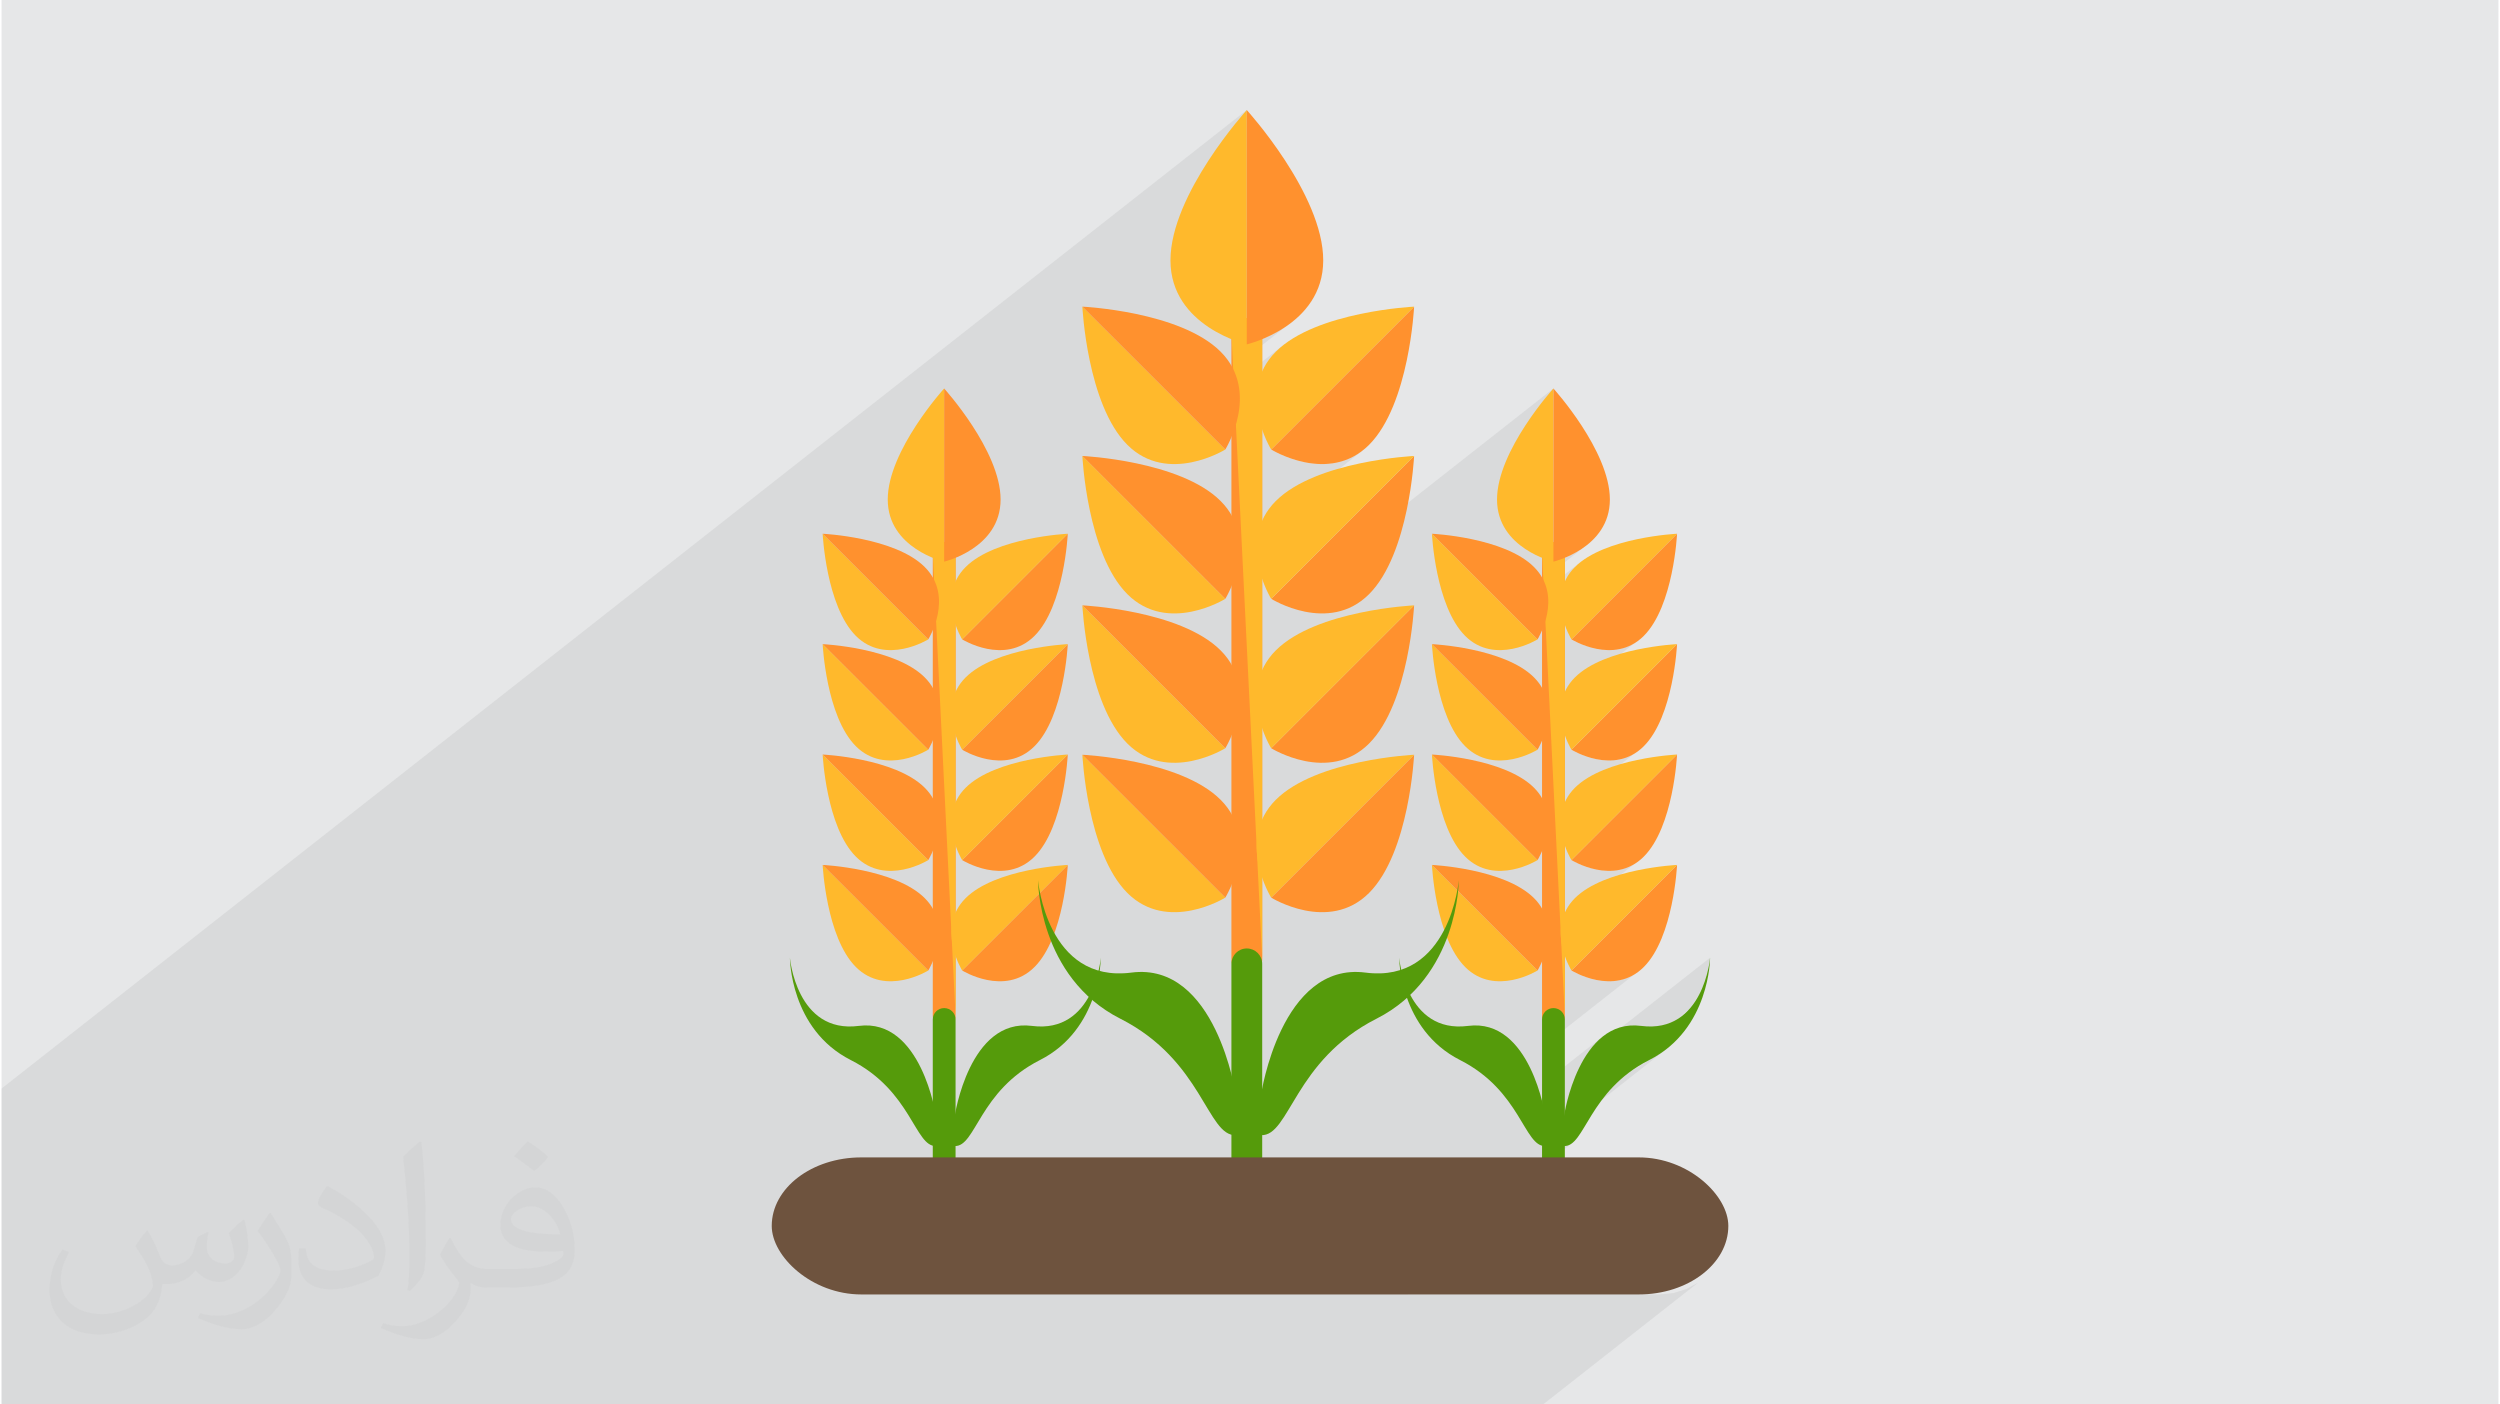 <?xml version="1.0" encoding="UTF-8"?>
<!DOCTYPE svg PUBLIC "-//W3C//DTD SVG 1.0//EN" "http://www.w3.org/TR/2001/REC-SVG-20010904/DTD/svg10.dtd">
<!-- Creator: CorelDRAW 2017 -->
<svg xmlns="http://www.w3.org/2000/svg" xml:space="preserve" width="356px" height="200px" version="1.0" shape-rendering="geometricPrecision" text-rendering="geometricPrecision" image-rendering="optimizeQuality" fill-rule="evenodd" clip-rule="evenodd"
viewBox="0 0 35600 20025"
 xmlns:xlink="http://www.w3.org/1999/xlink">
 <g id="Layer_x0020_1">
  <g id="_2530731129040">
   <path fill="#E6E7E8" d="M0 0l35600 0 0 20025 -35600 0 0 -20025z"/>
   <path fill="#373435" fill-opacity="0.078" d="M23889 9184l-1610 1265 -31 -115 -18 -162 15 -173 7 -19 1162 -913 -166 124 -174 63 -173 15 -162 -18 -142 -39 -112 -44 -75 -37 -27 -15 1506 -1506 -1610 1265 -31 -115 -18 -162 15 -173 63 -174 124 -166 87 -76 -529 415 -8 -167 547 -430 -148 85 -129 56 -91 31 -35 9 0 -2469 -3899 3064 -45 -21 -44 -23 -27 -15 -9 -6 2038 -2037 -2179 1713 -18 -57 -24 -100 -17 -107 -8 -112 4 -116 17 -118 4 -12 1468 -1154 -115 73 -117 51 -118 34 -118 17 -116 3 -112 -7 -107 -18 -100 -23 -92 -28 -82 -31 -71 -30 -57 -27 -44 -22 -27 -16 -9 -5 2038 -2037 -2179 1712 -18 -57 -24 -100 -17 -107 -8 -112 4 -116 17 -117 34 -119 51 -117 73 -115 95 -110 118 -102 -715 561 -11 -227 739 -581 -200 115 -174 75 -124 42 -47 13 0 -3341 -17754 13952 0 579 0 381 0 327 0 2 0 241 0 1197 0 78 0 58 0 43 0 106 0 36 0 42 0 28 0 64 0 159 0 17 0 7 0 71 0 88 0 236 0 10 0 208 0 57 0 323 0 79 0 67 121 0 99 0 19 0 305 0 10 0 221 0 8 0 128 0 422 0 18 0 56 0 356 0 13 0 40 0 101 0 180 0 145 0 305 0 9 0 229 0 46 0 99 0 204 0 202 0 73 0 76 0 136 0 72 0 126 0 242 0 184 0 228 0 13 0 64 0 9 0 37 0 192 0 19 0 96 0 365 0 71 0 73 0 129 0 99 0 182 0 36 0 333 0 4 0 37 0 59 0 134 0 1 0 99 0 31 0 42 0 2 0 56 0 115 0 20 0 44 0 89 0 83 0 135 0 41 0 13 0 32 0 10 0 228 0 51 0 50 0 450 0 74 0 128 0 32 0 99 0 6 0 139 0 6 0 54 0 46 0 0 0 32 0 59 0 209 0 4 0 21 0 15 0 13 0 10 0 267 0 10 0 69 0 55 0 40 0 55 0 10 0 70 0 359 0 60 0 61 0 13 0 61 0 134 0 275 0 101 0 325 0 202 0 103 0 9 0 24 0 205 0 349 0 202 0 73 0 57 0 182 0 171 0 16 0 82 0 62 0 44 0 79 0 143 0 140 0 54 0 32 0 79 0 9 0 229 0 150 0 75 0 326 0 73 0 410 0 36 0 333 0 41 0 59 0 265 0 44 0 56 0 135 0 675 0 101 0 652 0 137 0 139 0 60 0 46 0 32 0 59 0 209 0 40 0 23 0 346 0 55 0 3926 0 2210 -1736 -166 90 -183 57 -197 20 -3593 0 2168 -1704 -27 15 -31 9 -33 4 -32 -4 -31 -9 -27 -15 -24 -20 -20 -24 -15 -27 -9 -31 -2 -16 414 -325 -103 31 -86 -22 -41 -50 -4 -60 1633 -1283 -134 100 -153 89 -289 179 -1031 810 26 -59 37 -67 30 -47 12 -18 3 -16 8 -44 14 -67 1604 -1261 173 -153 123 -186 82 -192 48 -170 22 -121 6 -47 -1759 1382 36 -54 90 -109 102 -95 -865 680 0 -531 1450 -1140 -166 124 -174 63 -173 16 -162 -19 -142 -38 -112 -45 -75 -36 -27 -16 1506 -1505 -1610 1265 -31 -116 -16 -141 -1 -30 14 -163 7 -19 1162 -914 -166 125 -174 62 -173 16 -162 -19 -142 -38 -112 -44 -75 -37 -27 -16 1506 -1505 -1610 1265 -31 -116 -18 -161 15 -173 7 -19 1162 -914 -166 125 -174 63 -173 15 -162 -18 -142 -39 -112 -44 -75 -37 -27 -16 1506 -1505z"/>
   <g>
    <g>
     <g>
      <path fill="#FF912E" fill-rule="nonzero" d="M13602 14488c0,90 -73,163 -163,163 -89,0 -162,-73 -162,-163l0 -6596c0,-89 73,-162 162,-162 90,0 163,73 163,162l0 6596z"/>
      <path fill="#FFB92C" fill-rule="nonzero" d="M13277 7892c0,-89 73,-162 162,-162 90,0 163,73 163,162l0 6596 -325 -6596z"/>
      <path fill="#559B0B" fill-rule="nonzero" d="M13602 16618c0,89 -73,162 -163,162 -89,0 -162,-73 -162,-162l0 -2083c0,-90 73,-162 162,-162 90,0 163,72 163,162l0 2083z"/>
      <path fill="#FFB92C" fill-rule="nonzero" d="M13439 5539l0 2469c0,0 -804,-188 -804,-886 0,-697 804,-1583 804,-1583z"/>
      <path fill="#FF912E" fill-rule="nonzero" d="M13439 5539l0 2469c0,0 805,-188 805,-886 0,-697 -805,-1583 -805,-1583z"/>
      <path fill="#FFB92C" fill-rule="nonzero" d="M11707 7610l1506 1506c0,0 -606,376 -1032,-49 -425,-426 -474,-1457 -474,-1457z"/>
      <path fill="#FF912E" fill-rule="nonzero" d="M11707 7610l1506 1506c0,0 376,-606 -50,-1031 -425,-426 -1456,-475 -1456,-475z"/>
      <path fill="#FF912E" fill-rule="nonzero" d="M15202 7610l-1506 1506c0,0 606,376 1031,-49 426,-426 475,-1457 475,-1457z"/>
      <path fill="#FFB92C" fill-rule="nonzero" d="M15202 7610l-1506 1506c0,0 -376,-606 49,-1031 426,-426 1457,-475 1457,-475z"/>
      <path fill="#FFB92C" fill-rule="nonzero" d="M11707 9184l1506 1505c0,0 -606,377 -1032,-49 -425,-425 -474,-1456 -474,-1456z"/>
      <path fill="#FF912E" fill-rule="nonzero" d="M11707 9184l1506 1505c0,0 376,-605 -50,-1030 -425,-426 -1456,-475 -1456,-475z"/>
      <path fill="#FF912E" fill-rule="nonzero" d="M15202 9184l-1506 1505c0,0 606,377 1031,-49 426,-425 475,-1456 475,-1456z"/>
      <path fill="#FFB92C" fill-rule="nonzero" d="M15202 9184l-1506 1505c0,0 -376,-605 49,-1030 426,-426 1457,-475 1457,-475z"/>
      <path fill="#FFB92C" fill-rule="nonzero" d="M11707 10758l1506 1505c0,0 -606,377 -1032,-49 -425,-425 -474,-1456 -474,-1456z"/>
      <path fill="#FF912E" fill-rule="nonzero" d="M11707 10758l1506 1505c0,0 376,-605 -50,-1031 -425,-425 -1456,-474 -1456,-474z"/>
      <path fill="#FF912E" fill-rule="nonzero" d="M15202 10758l-1506 1505c0,0 606,377 1031,-49 426,-425 475,-1456 475,-1456z"/>
      <path fill="#FFB92C" fill-rule="nonzero" d="M15202 10758l-1506 1505c0,0 -376,-605 49,-1031 426,-425 1457,-474 1457,-474z"/>
      <path fill="#FFB92C" fill-rule="nonzero" d="M11707 12332l1506 1505c0,0 -606,377 -1032,-49 -425,-425 -474,-1456 -474,-1456z"/>
      <path fill="#FF912E" fill-rule="nonzero" d="M11707 12332l1506 1505c0,0 376,-605 -50,-1031 -425,-425 -1456,-474 -1456,-474z"/>
      <path fill="#FF912E" fill-rule="nonzero" d="M15202 12332l-1506 1505c0,0 606,377 1031,-49 426,-425 475,-1456 475,-1456z"/>
      <path fill="#FFB92C" fill-rule="nonzero" d="M15202 12332l-1506 1505c0,0 -376,-605 49,-1031 426,-425 1457,-474 1457,-474z"/>
      <path fill="#559B0B" fill-rule="nonzero" d="M13590 15912c0,0 208,-1400 1100,-1285 890,116 983,-972 983,-972 0,0 0,1019 -868,1459 -868,439 -914,1238 -1215,1226 -301,-12 0,-428 0,-428z"/>
      <path fill="#559B0B" fill-rule="nonzero" d="M13323 15912c0,0 -209,-1400 -1100,-1285 -890,116 -983,-972 -983,-972 0,0 0,1019 868,1459 867,439 914,1238 1215,1226 301,-12 0,-428 0,-428z"/>
     </g>
     <g>
      <path fill="#FF912E" fill-rule="nonzero" d="M22289 14488c0,90 -73,163 -163,163 -89,0 -162,-73 -162,-163l0 -6596c0,-89 73,-162 162,-162 90,0 163,73 163,162l0 6596z"/>
      <path fill="#FFB92C" fill-rule="nonzero" d="M21964 7892c0,-89 73,-162 162,-162 90,0 163,73 163,162l0 6596 -325 -6596z"/>
      <path fill="#559B0B" fill-rule="nonzero" d="M22289 16618c0,89 -73,162 -163,162 -89,0 -162,-73 -162,-162l0 -2083c0,-90 73,-162 162,-162 90,0 163,72 163,162l0 2083z"/>
      <path fill="#FFB92C" fill-rule="nonzero" d="M22126 5539l0 2469c0,0 -804,-188 -804,-886 0,-697 804,-1583 804,-1583z"/>
      <path fill="#FF912E" fill-rule="nonzero" d="M22126 5539l0 2469c0,0 805,-188 805,-886 0,-697 -805,-1583 -805,-1583z"/>
      <path fill="#FFB92C" fill-rule="nonzero" d="M20394 7610l1506 1506c0,0 -606,376 -1032,-49 -425,-426 -474,-1457 -474,-1457z"/>
      <path fill="#FF912E" fill-rule="nonzero" d="M20394 7610l1506 1506c0,0 376,-606 -50,-1031 -425,-426 -1456,-475 -1456,-475z"/>
      <path fill="#FF912E" fill-rule="nonzero" d="M23889 7610l-1506 1506c0,0 606,376 1031,-49 426,-426 475,-1457 475,-1457z"/>
      <path fill="#FFB92C" fill-rule="nonzero" d="M23889 7610l-1506 1506c0,0 -376,-606 49,-1031 426,-426 1457,-475 1457,-475z"/>
      <path fill="#FFB92C" fill-rule="nonzero" d="M20394 9184l1506 1505c0,0 -606,377 -1032,-49 -425,-425 -474,-1456 -474,-1456z"/>
      <path fill="#FF912E" fill-rule="nonzero" d="M20394 9184l1506 1505c0,0 376,-605 -50,-1030 -425,-426 -1456,-475 -1456,-475z"/>
      <path fill="#FF912E" fill-rule="nonzero" d="M23889 9184l-1506 1505c0,0 606,377 1031,-49 426,-425 475,-1456 475,-1456z"/>
      <path fill="#FFB92C" fill-rule="nonzero" d="M23889 9184l-1506 1505c0,0 -376,-605 49,-1030 426,-426 1457,-475 1457,-475z"/>
      <path fill="#FFB92C" fill-rule="nonzero" d="M20394 10758l1506 1505c0,0 -606,377 -1032,-49 -425,-425 -474,-1456 -474,-1456z"/>
      <path fill="#FF912E" fill-rule="nonzero" d="M20394 10758l1506 1505c0,0 376,-605 -50,-1031 -425,-425 -1456,-474 -1456,-474z"/>
      <path fill="#FF912E" fill-rule="nonzero" d="M23889 10758l-1506 1505c0,0 606,377 1031,-49 426,-425 475,-1456 475,-1456z"/>
      <path fill="#FFB92C" fill-rule="nonzero" d="M23889 10758l-1506 1505c0,0 -376,-605 49,-1031 426,-425 1457,-474 1457,-474z"/>
      <path fill="#FFB92C" fill-rule="nonzero" d="M20394 12332l1506 1505c0,0 -606,377 -1032,-49 -425,-425 -474,-1456 -474,-1456z"/>
      <path fill="#FF912E" fill-rule="nonzero" d="M20394 12332l1506 1505c0,0 376,-605 -50,-1031 -425,-425 -1456,-474 -1456,-474z"/>
      <path fill="#FF912E" fill-rule="nonzero" d="M23889 12332l-1506 1505c0,0 606,377 1031,-49 426,-425 475,-1456 475,-1456z"/>
      <path fill="#FFB92C" fill-rule="nonzero" d="M23889 12332l-1506 1505c0,0 -376,-605 49,-1031 426,-425 1457,-474 1457,-474z"/>
      <path fill="#559B0B" fill-rule="nonzero" d="M22277 15912c0,0 208,-1400 1099,-1285 891,116 984,-972 984,-972 0,0 0,1019 -868,1459 -868,439 -914,1238 -1215,1226 -301,-12 0,-428 0,-428z"/>
      <path fill="#559B0B" fill-rule="nonzero" d="M22010 15912c0,0 -208,-1400 -1100,-1285 -890,116 -983,-972 -983,-972 0,0 0,1019 868,1459 867,439 914,1238 1215,1226 301,-12 0,-428 0,-428z"/>
     </g>
     <g>
      <path fill="#FF912E" fill-rule="nonzero" d="M17974 13679c0,121 -98,220 -220,220 -121,0 -219,-99 -219,-220l0 -8926c0,-121 98,-219 219,-219 122,0 220,98 220,219l0 8926z"/>
      <path fill="#FFB92C" fill-rule="nonzero" d="M17535 4753c0,-121 98,-219 219,-219 122,0 220,98 220,219l0 8926 -439 -8926z"/>
      <path fill="#559B0B" fill-rule="nonzero" d="M17974 16560c0,122 -98,220 -220,220 -121,0 -219,-98 -219,-220l0 -2818c0,-121 98,-219 219,-219 122,0 220,98 220,219l0 2818z"/>
      <path fill="#FFB92C" fill-rule="nonzero" d="M17754 1569l0 3341c0,0 -1088,-254 -1088,-1198 0,-945 1088,-2143 1088,-2143z"/>
      <path fill="#FF912E" fill-rule="nonzero" d="M17754 1569l0 3341c0,0 1090,-254 1090,-1198 0,-945 -1090,-2143 -1090,-2143z"/>
      <path fill="#FFB92C" fill-rule="nonzero" d="M15410 4372l2038 2037c0,0 -820,509 -1396,-66 -576,-576 -642,-1971 -642,-1971z"/>
      <path fill="#FF912E" fill-rule="nonzero" d="M15410 4372l2038 2037c0,0 509,-819 -67,-1395 -576,-576 -1971,-642 -1971,-642z"/>
      <path fill="#FF912E" fill-rule="nonzero" d="M20140 4372l-2038 2037c0,0 820,509 1395,-66 576,-576 643,-1971 643,-1971z"/>
      <path fill="#FFB92C" fill-rule="nonzero" d="M20140 4372l-2038 2037c0,0 -509,-819 66,-1395 577,-576 1972,-642 1972,-642z"/>
      <path fill="#FFB92C" fill-rule="nonzero" d="M15410 6501l2038 2037c0,0 -820,510 -1396,-66 -576,-576 -642,-1971 -642,-1971z"/>
      <path fill="#FF912E" fill-rule="nonzero" d="M15410 6501l2038 2037c0,0 509,-819 -67,-1395 -576,-576 -1971,-642 -1971,-642z"/>
      <path fill="#FF912E" fill-rule="nonzero" d="M20140 6501l-2038 2037c0,0 820,510 1395,-66 576,-576 643,-1971 643,-1971z"/>
      <path fill="#FFB92C" fill-rule="nonzero" d="M20140 6501l-2038 2037c0,0 -509,-819 66,-1395 577,-576 1972,-642 1972,-642z"/>
      <path fill="#FFB92C" fill-rule="nonzero" d="M15410 8631l2038 2037c0,0 -820,509 -1396,-66 -576,-576 -642,-1971 -642,-1971z"/>
      <path fill="#FF912E" fill-rule="nonzero" d="M15410 8631l2038 2037c0,0 509,-819 -67,-1395 -576,-576 -1971,-642 -1971,-642z"/>
      <path fill="#FF912E" fill-rule="nonzero" d="M20140 8631l-2038 2037c0,0 820,509 1395,-66 576,-576 643,-1971 643,-1971z"/>
      <path fill="#FFB92C" fill-rule="nonzero" d="M20140 8631l-2038 2037c0,0 -509,-819 66,-1395 577,-576 1972,-642 1972,-642z"/>
      <path fill="#FFB92C" fill-rule="nonzero" d="M15410 10761l2038 2037c0,0 -820,509 -1396,-66 -576,-576 -642,-1971 -642,-1971z"/>
      <path fill="#FF912E" fill-rule="nonzero" d="M15410 10761l2038 2037c0,0 509,-819 -67,-1395 -576,-576 -1971,-642 -1971,-642z"/>
      <path fill="#FF912E" fill-rule="nonzero" d="M20140 10761l-2038 2037c0,0 820,509 1395,-66 576,-576 643,-1971 643,-1971z"/>
      <path fill="#FFB92C" fill-rule="nonzero" d="M20140 10761l-2038 2037c0,0 -509,-819 66,-1395 577,-576 1972,-642 1972,-642z"/>
      <path fill="#559B0B" fill-rule="nonzero" d="M17958 15606c0,0 282,-1895 1488,-1739 1206,157 1331,-1315 1331,-1315 0,0 0,1378 -1174,1973 -1175,595 -1237,1676 -1644,1660 -408,-16 -1,-579 -1,-579z"/>
      <path fill="#559B0B" fill-rule="nonzero" d="M17597 15606c0,0 -282,-1895 -1488,-1739 -1205,157 -1331,-1315 -1331,-1315 0,0 0,1378 1174,1973 1175,595 1237,1676 1645,1660 407,-16 0,-579 0,-579z"/>
     </g>
    </g>
    <rect fill="#6E533E" x="10981" y="16502" width="13639" height="1954" rx="1277" ry="977"/>
   </g>
   <path fill="#373435" fill-opacity="0.031" d="M2082 17547c68,104 112,203 155,312 32,64 49,183 199,183 44,0 107,-14 163,-45 63,-33 111,-83 136,-159l60 -202 146 -72 10 10c-20,77 -25,149 -25,206 0,170 146,234 262,234 68,0 129,-34 129,-95 0,-81 -34,-217 -78,-339 68,-68 136,-136 214,-191l12 6c34,144 53,287 53,381 0,93 -41,196 -75,264 -70,132 -194,238 -344,238 -114,0 -241,-58 -328,-163l-5 0c-82,101 -209,193 -412,193l-63 0c-10,134 -39,229 -83,314 -121,237 -480,404 -818,404 -470,0 -706,-272 -706,-633 0,-223 73,-431 185,-578l92 38c-70,134 -117,262 -117,385 0,338 275,499 592,499 294,0 658,-187 724,-404 -25,-237 -114,-348 -250,-565 41,-72 94,-144 160,-221l12 0zm5421 -1274c99,62 196,136 291,221 -53,74 -119,142 -201,202 -95,-77 -190,-143 -287,-213 66,-74 131,-146 197,-210zm51 926c-160,0 -291,105 -291,183 0,168 320,219 703,217 -48,-196 -216,-400 -412,-400zm-359 895c208,0 390,-6 529,-41 155,-39 286,-118 286,-171 0,-15 0,-31 -5,-46 -87,8 -187,8 -274,8 -282,0 -498,-64 -583,-222 -21,-44 -36,-93 -36,-149 0,-152 66,-303 182,-406 97,-85 204,-138 313,-138 197,0 354,158 464,408 60,136 101,293 101,491 0,132 -36,243 -118,326 -153,148 -435,204 -867,204l-196 0 0 0 -51 0c-107,0 -184,-19 -245,-66l-10 0c3,25 5,50 5,72 0,97 -32,221 -97,320 -192,287 -400,410 -580,410 -182,0 -405,-70 -606,-161l36 -70c65,27 155,46 279,46 325,0 752,-314 805,-619 -12,-25 -34,-58 -65,-93 -95,-113 -155,-208 -211,-307 48,-95 92,-171 133,-239l17 -2c139,282 265,445 546,445l44 0 0 0 204 0zm-1408 299c24,-130 26,-276 26,-413l0 -202c0,-377 -48,-926 -87,-1282 68,-75 163,-161 238,-219l22 6c51,450 63,972 63,1452 0,126 -5,250 -17,340 -7,114 -73,201 -214,332l-31 -14zm-1449 -596c7,177 94,318 398,318 189,0 349,-50 526,-135 32,-14 49,-33 49,-49 0,-111 -85,-258 -228,-392 -139,-126 -323,-237 -495,-311 -59,-25 -78,-52 -78,-77 0,-51 68,-158 124,-235l19 -2c197,103 417,256 580,427 148,157 240,316 240,489 0,128 -39,250 -102,361 -216,109 -446,192 -674,192 -277,0 -466,-130 -466,-436 0,-33 0,-84 12,-150l95 0zm-501 -503l172 278c63,103 122,215 122,392l0 227c0,183 -117,379 -306,573 -148,132 -279,188 -400,188 -180,0 -386,-56 -624,-159l27 -70c75,21 162,37 269,37 342,-2 692,-252 852,-557 19,-35 26,-68 26,-90 0,-36 -19,-75 -34,-110 -87,-165 -184,-315 -291,-453 56,-89 112,-174 173,-258l14 2z"/>
  </g>
 </g>
</svg>
